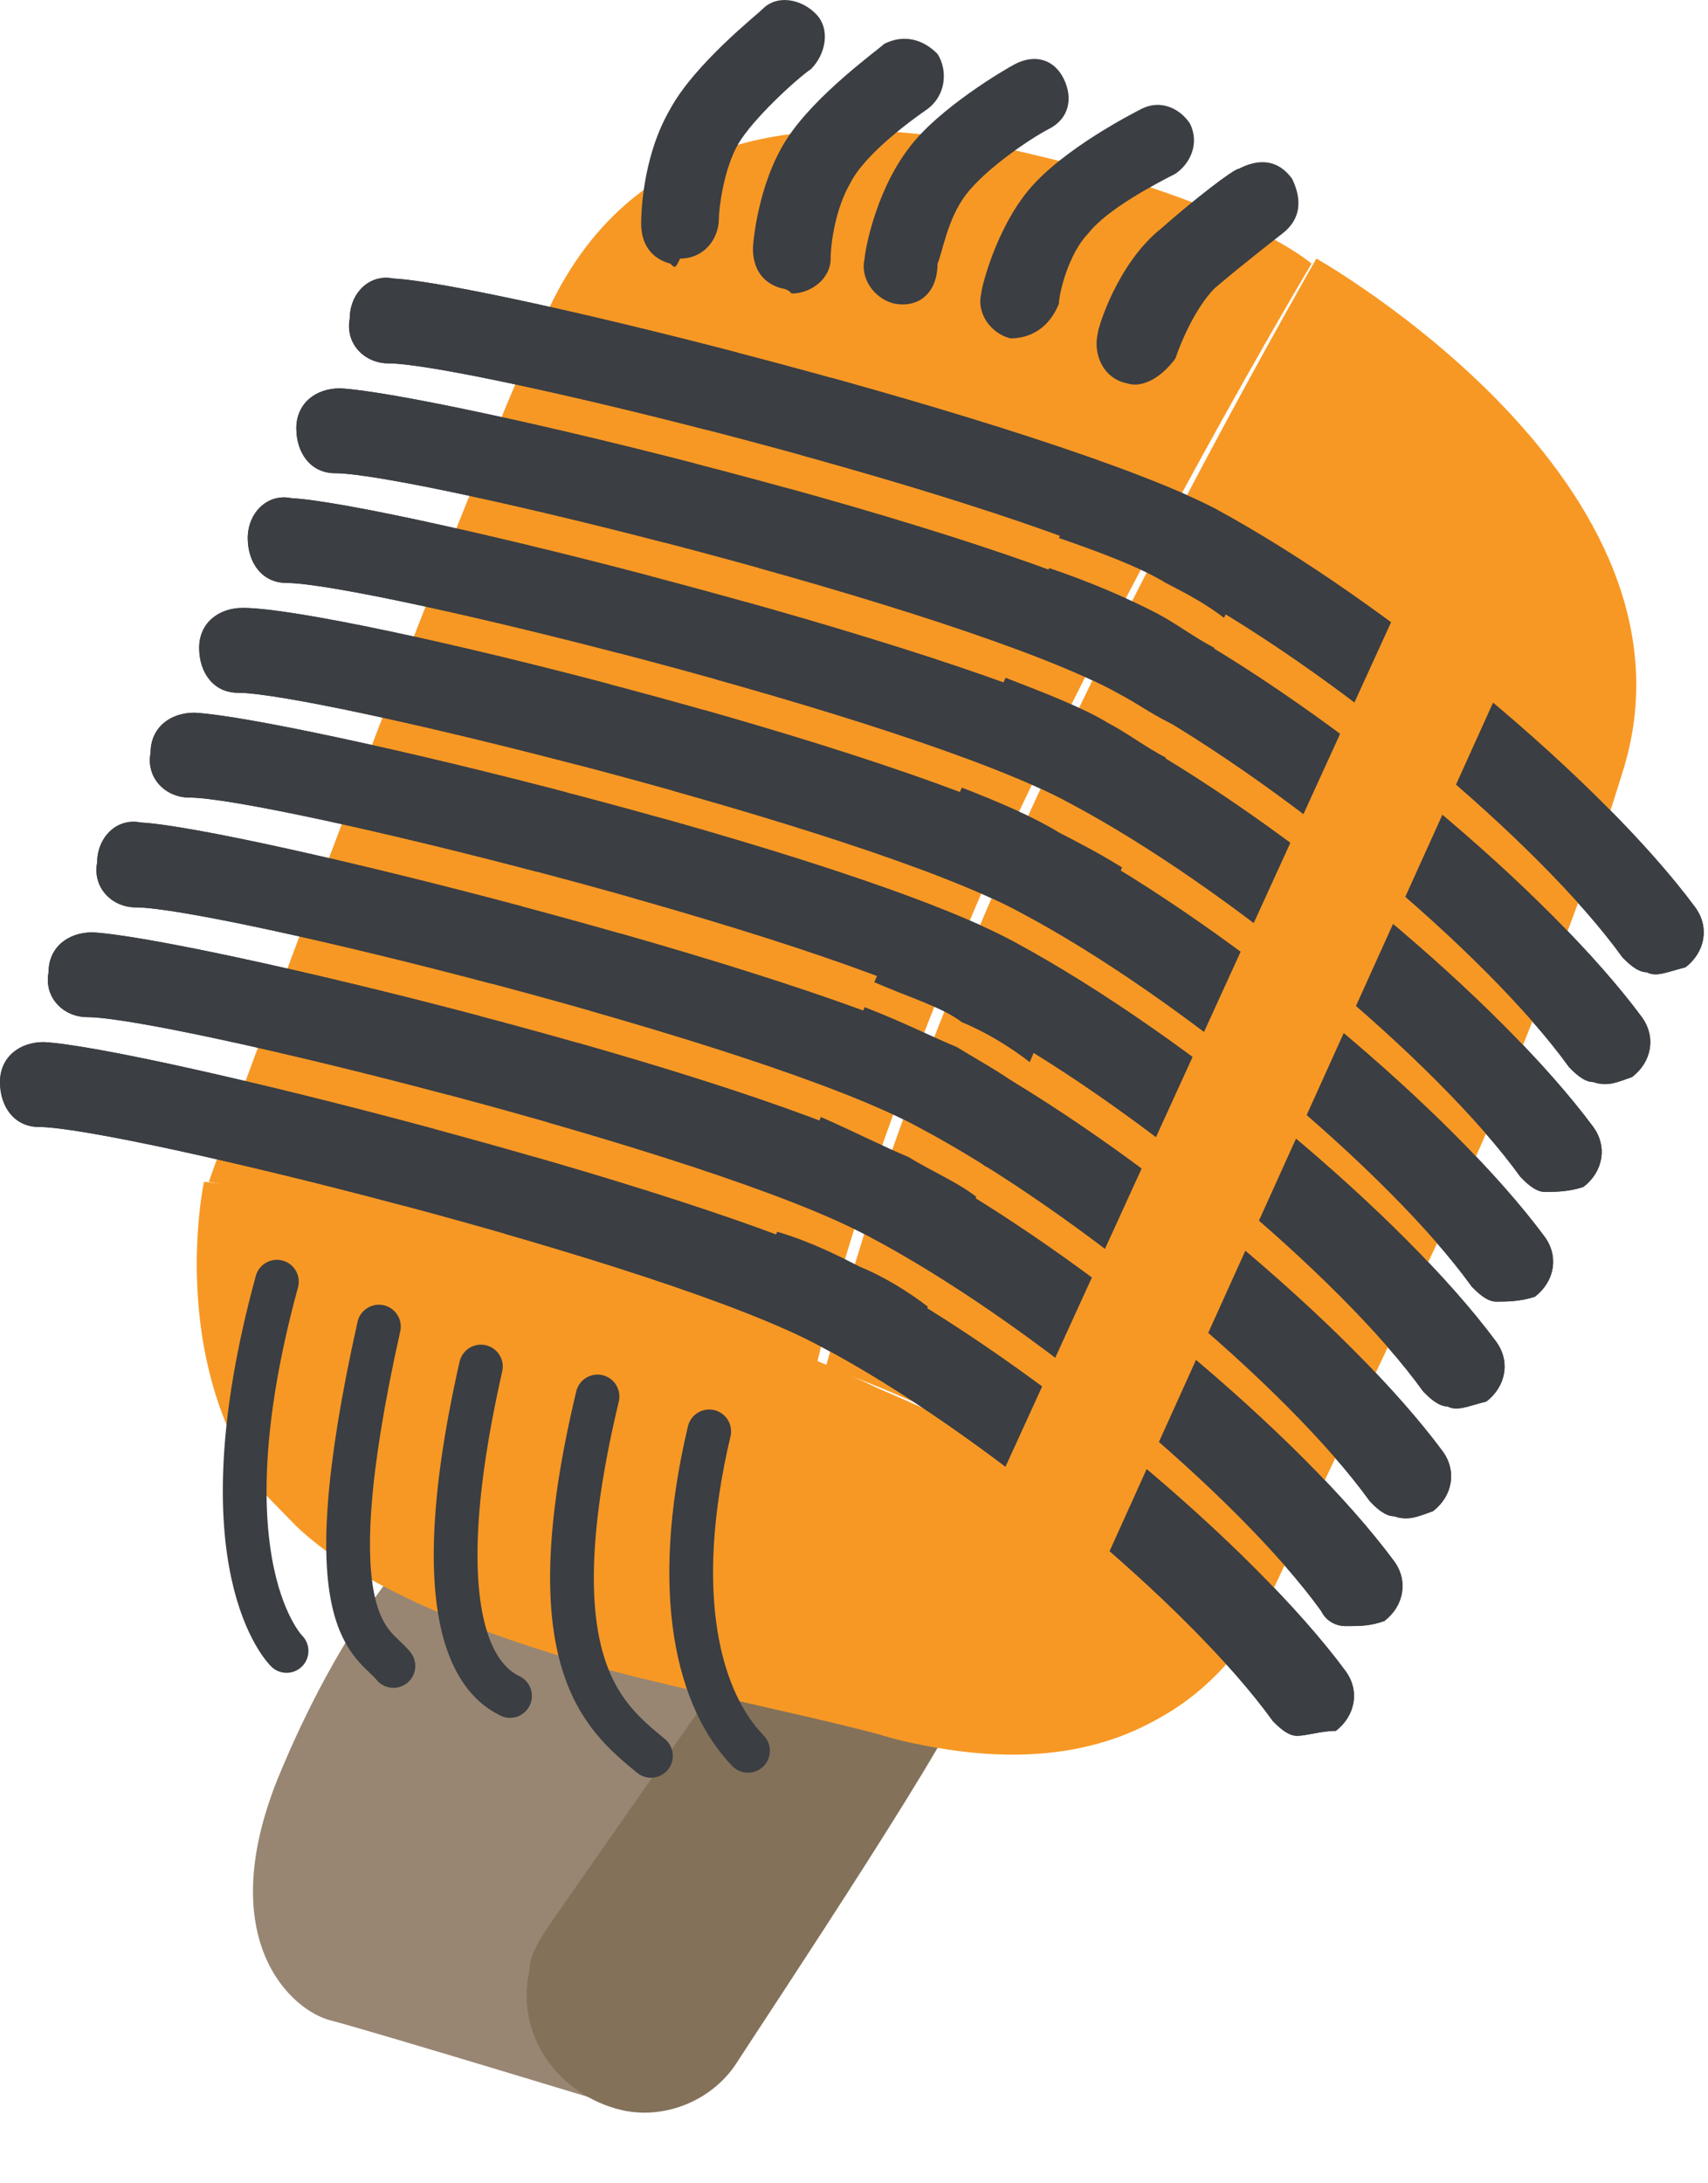 <svg width="18" height="23" viewBox="0 0 18 23" fill="none" xmlns="http://www.w3.org/2000/svg">
<path d="M4.3 16.393C4.3 16.393 3.583 17.13 2.918 18.759C2.252 20.442 3.071 21.178 3.481 21.283C3.891 21.388 6.655 22.229 6.655 22.229L7.781 17.445L4.3 16.393Z" fill="#988673"/>
<path d="M7.781 21.704C8.088 21.23 10.289 17.918 10.136 17.866C9.88 17.761 7.986 17.13 7.986 17.13L5.785 20.284C5.682 20.442 5.58 20.599 5.58 20.757C5.426 21.441 5.887 22.072 6.552 22.229C7.013 22.334 7.525 22.124 7.781 21.704Z" fill="#83715A"/>
<path d="M13.207 17.024C13.207 17.024 10.597 15.132 8.498 14.29C4.095 12.608 2.15 12.45 2.15 12.45C2.15 12.45 1.741 14.343 2.816 15.763C2.918 15.868 3.02 15.973 3.123 16.078C3.839 16.762 5.222 17.287 6.655 17.655C7.73 17.918 8.754 18.128 9.317 18.286C12.388 19.127 13.207 17.024 13.207 17.024Z" fill="#F79824"/>
<path d="M13.822 2.777C13.822 2.777 13.105 2.146 10.852 1.62C8.651 1.094 6.706 1.304 5.785 3.25C4.863 5.195 2.304 12.135 2.201 12.45C2.252 12.45 5.682 13.186 8.6 14.396C8.651 14.238 8.958 12.608 10.392 9.296C11.876 6.036 13.822 2.777 13.822 2.777Z" fill="#F79824"/>
<path d="M13.31 16.972C13.31 16.972 13.054 16.709 11.467 15.763C9.931 14.816 8.651 14.396 8.651 14.396C8.651 14.396 8.344 15.973 8.498 16.972C8.651 18.023 9.317 18.286 9.317 18.286C9.317 18.286 10.443 18.654 11.569 18.339C12.798 18.076 13.31 16.972 13.31 16.972Z" fill="#F79824"/>
<path d="M7.474 15.079C7.064 16.814 7.372 17.918 7.883 18.444" stroke="#3B3E43" stroke-width="0.461" stroke-miterlimit="10" stroke-linecap="round" stroke-linejoin="round"/>
<path d="M6.297 14.711C5.631 17.498 6.348 18.076 6.86 18.497" stroke="#3B3E43" stroke-width="0.461" stroke-miterlimit="10" stroke-linecap="round" stroke-linejoin="round"/>
<path d="M5.068 14.396C4.402 17.34 5.17 17.761 5.375 17.866" stroke="#3B3E43" stroke-width="0.461" stroke-miterlimit="10" stroke-linecap="round" stroke-linejoin="round"/>
<path d="M3.993 13.975C3.276 17.182 3.942 17.287 4.146 17.55" stroke="#3B3E43" stroke-width="0.461" stroke-miterlimit="10" stroke-linecap="round" stroke-linejoin="round"/>
<path d="M2.918 13.502C2.099 16.499 3.02 17.392 3.02 17.392" stroke="#3B3E43" stroke-width="0.461" stroke-miterlimit="10" stroke-linecap="round" stroke-linejoin="round"/>
<path d="M11.876 4.038C11.825 4.038 11.825 4.038 11.876 4.038C11.62 3.986 11.518 3.723 11.569 3.513C11.569 3.46 11.774 2.777 12.235 2.409C12.593 2.093 13.003 1.778 13.054 1.778C13.258 1.672 13.463 1.672 13.617 1.883C13.719 2.093 13.719 2.303 13.514 2.461C13.514 2.461 13.105 2.777 12.798 3.039C12.593 3.25 12.439 3.618 12.388 3.775C12.235 3.986 12.03 4.091 11.876 4.038Z" fill="#3B3E43"/>
<path d="M10.648 3.565C10.443 3.513 10.289 3.302 10.341 3.092C10.341 3.039 10.494 2.409 10.852 1.988C11.211 1.567 11.928 1.199 12.03 1.147C12.235 1.042 12.44 1.147 12.542 1.304C12.644 1.515 12.542 1.725 12.388 1.83C12.184 1.935 11.672 2.198 11.467 2.461C11.262 2.671 11.16 3.092 11.16 3.197C11.057 3.46 10.852 3.565 10.648 3.565Z" fill="#3B3E43"/>
<path d="M9.419 3.197C9.214 3.145 9.061 2.934 9.112 2.724C9.112 2.671 9.214 2.041 9.573 1.567C9.88 1.147 10.597 0.726 10.699 0.674C10.904 0.568 11.108 0.621 11.211 0.831C11.313 1.042 11.262 1.252 11.057 1.357C10.852 1.462 10.392 1.778 10.187 2.041C9.982 2.303 9.931 2.671 9.88 2.777C9.88 3.092 9.675 3.25 9.419 3.197C9.47 3.197 9.47 3.197 9.419 3.197Z" fill="#3B3E43"/>
<path d="M8.242 3.039C8.037 2.987 7.935 2.829 7.935 2.619C7.935 2.566 7.986 1.935 8.293 1.462C8.6 0.989 9.266 0.516 9.317 0.463C9.522 0.358 9.726 0.411 9.88 0.568C9.982 0.726 9.982 0.989 9.777 1.147C9.624 1.252 9.112 1.62 8.958 1.935C8.805 2.198 8.754 2.566 8.754 2.724C8.754 2.934 8.549 3.092 8.344 3.092C8.293 3.039 8.242 3.039 8.242 3.039Z" fill="#3B3E43"/>
<path d="M7.064 2.777C6.86 2.724 6.757 2.566 6.757 2.356C6.757 2.303 6.757 1.672 7.064 1.147C7.32 0.674 7.986 0.148 8.037 0.095C8.191 -0.062 8.447 -0.01 8.6 0.148C8.754 0.306 8.703 0.568 8.549 0.726C8.395 0.831 7.935 1.252 7.781 1.515C7.627 1.778 7.576 2.198 7.576 2.303C7.576 2.514 7.423 2.724 7.167 2.724C7.116 2.829 7.116 2.829 7.064 2.777Z" fill="#3B3E43"/>
<path d="M17.354 10.242C17.251 10.242 17.149 10.137 17.098 10.085C16.228 8.875 14.026 7.035 12.337 6.141C10.699 5.248 4.914 3.828 4.095 3.828C3.839 3.828 3.635 3.618 3.686 3.355C3.686 3.092 3.891 2.882 4.146 2.934C5.17 2.987 11.057 4.459 12.798 5.353C14.641 6.352 16.893 8.244 17.866 9.559C18.019 9.769 17.968 10.032 17.763 10.19C17.559 10.242 17.456 10.295 17.354 10.242Z" fill="#3B3E43"/>
<path d="M16.791 11.399C16.688 11.399 16.586 11.294 16.535 11.241C15.665 10.032 13.463 8.192 11.774 7.298C10.136 6.404 4.351 4.985 3.532 4.985C3.276 4.985 3.123 4.774 3.123 4.512C3.123 4.249 3.327 4.091 3.583 4.091C4.607 4.144 10.494 5.563 12.235 6.509C14.078 7.508 16.33 9.401 17.303 10.715C17.456 10.926 17.405 11.189 17.2 11.346C17.047 11.399 16.944 11.451 16.791 11.399Z" fill="#3B3E43"/>
<path d="M16.279 12.556C16.176 12.556 16.074 12.45 16.023 12.398C15.153 11.189 12.951 9.348 11.262 8.455C9.624 7.561 3.839 6.141 3.02 6.141C2.764 6.141 2.611 5.931 2.611 5.668C2.611 5.405 2.816 5.195 3.071 5.248C4.095 5.3 9.982 6.772 11.723 7.666C13.566 8.665 15.818 10.558 16.791 11.872C16.944 12.082 16.893 12.345 16.688 12.503C16.535 12.556 16.381 12.556 16.279 12.556Z" fill="#3B3E43"/>
<path d="M15.767 13.712C15.665 13.712 15.562 13.607 15.511 13.555C14.641 12.345 12.44 10.505 10.75 9.611C9.112 8.718 3.327 7.298 2.508 7.298C2.252 7.298 2.099 7.088 2.099 6.825C2.099 6.562 2.304 6.404 2.56 6.404C3.583 6.404 9.47 7.876 11.211 8.823C13.054 9.822 15.306 11.714 16.279 13.029C16.432 13.239 16.381 13.502 16.176 13.66C16.023 13.712 15.869 13.712 15.767 13.712Z" fill="#3B3E43"/>
<path d="M15.255 14.816C15.153 14.816 15.05 14.711 14.999 14.659C14.129 13.449 11.928 11.609 10.238 10.715C8.6 9.822 2.816 8.402 1.996 8.402C1.741 8.402 1.536 8.192 1.587 7.929C1.587 7.666 1.792 7.508 2.048 7.508C3.071 7.561 8.958 8.98 10.699 9.927C12.542 10.926 14.794 12.818 15.767 14.133C15.921 14.343 15.869 14.606 15.665 14.764C15.46 14.816 15.357 14.869 15.255 14.816Z" fill="#3B3E43"/>
<path d="M14.692 15.973C14.589 15.973 14.487 15.868 14.436 15.815C13.566 14.606 11.364 12.766 9.675 11.872C8.037 10.978 2.252 9.559 1.433 9.559C1.177 9.559 0.973 9.348 1.024 9.086C1.024 8.823 1.229 8.612 1.485 8.665C2.508 8.718 8.395 10.19 10.136 11.083C11.979 12.082 14.231 13.975 15.204 15.289C15.357 15.5 15.306 15.763 15.101 15.92C14.948 15.973 14.845 16.026 14.692 15.973Z" fill="#3B3E43"/>
<path d="M14.18 17.13C14.078 17.13 13.975 17.077 13.924 16.972C13.054 15.763 10.853 13.922 9.163 13.029C7.525 12.135 1.741 10.715 0.921 10.715C0.665 10.715 0.461 10.505 0.512 10.242C0.512 9.979 0.717 9.822 0.973 9.822C1.996 9.874 7.883 11.294 9.624 12.24C11.467 13.239 13.719 15.132 14.692 16.446C14.845 16.656 14.794 16.919 14.589 17.077C14.436 17.13 14.334 17.13 14.18 17.13Z" fill="#3B3E43"/>
<path d="M13.668 18.286C13.566 18.286 13.463 18.181 13.412 18.128C12.542 16.919 10.341 15.079 8.651 14.185C7.013 13.292 1.229 11.872 0.41 11.872C0.154 11.872 0 11.662 0 11.399C0 11.136 0.205 10.978 0.461 10.978C1.485 11.031 7.32 12.503 9.112 13.397C10.955 14.396 13.207 16.288 14.18 17.603C14.334 17.813 14.282 18.076 14.078 18.234C13.924 18.234 13.77 18.286 13.668 18.286Z" fill="#3B3E43"/>
<path d="M7.935 3.302L4.249 12.766L5.273 13.134L8.856 3.723L7.935 3.302Z" fill="#F79824"/>
<path d="M17.098 8.139C16.842 8.98 16.484 9.927 16.125 10.821C15.818 11.609 15.46 12.398 15.153 13.081C14.129 15.237 13.31 16.972 13.31 16.972C13.31 16.972 11.313 15.342 8.703 14.396C8.907 13.712 9.214 12.293 10.545 9.243C11.876 6.194 13.873 2.724 13.873 2.724C13.873 2.724 18.07 5.09 17.098 8.139Z" fill="#F79824"/>
<path d="M17.354 10.242C17.252 10.242 17.149 10.137 17.098 10.085C16.228 8.875 14.026 7.035 12.337 6.141C10.699 5.248 4.914 3.828 4.095 3.828C3.839 3.828 3.635 3.618 3.686 3.355C3.686 3.092 3.891 2.882 4.146 2.934C5.17 2.987 11.057 4.459 12.798 5.353C14.641 6.352 16.893 8.244 17.866 9.559C18.019 9.769 17.968 10.032 17.763 10.19C17.559 10.242 17.456 10.295 17.354 10.242Z" fill="#3B3E43"/>
<path d="M16.791 11.399C16.688 11.399 16.586 11.294 16.535 11.241C15.665 10.032 13.463 8.192 11.774 7.298C10.136 6.404 4.351 4.985 3.532 4.985C3.276 4.985 3.123 4.774 3.123 4.512C3.123 4.249 3.327 4.091 3.583 4.091C4.607 4.144 10.494 5.563 12.235 6.509C14.078 7.508 16.33 9.401 17.303 10.715C17.456 10.926 17.405 11.189 17.2 11.346C17.047 11.399 16.944 11.451 16.791 11.399Z" fill="#3B3E43"/>
<path d="M16.279 12.556C16.176 12.556 16.074 12.45 16.023 12.398C15.153 11.189 12.951 9.348 11.262 8.455C9.624 7.561 3.839 6.141 3.02 6.141C2.764 6.141 2.611 5.931 2.611 5.668C2.611 5.405 2.816 5.195 3.071 5.248C4.095 5.3 9.982 6.772 11.723 7.666C13.566 8.665 15.818 10.558 16.791 11.872C16.944 12.082 16.893 12.345 16.688 12.503C16.535 12.556 16.381 12.556 16.279 12.556Z" fill="#3B3E43"/>
<path d="M15.767 13.712C15.665 13.712 15.562 13.607 15.511 13.555C14.641 12.345 12.44 10.505 10.75 9.611C9.112 8.718 3.327 7.298 2.508 7.298C2.252 7.298 2.099 7.088 2.099 6.825C2.099 6.562 2.304 6.404 2.56 6.404C3.583 6.404 9.47 7.876 11.211 8.823C13.054 9.822 15.306 11.714 16.279 13.029C16.432 13.239 16.381 13.502 16.176 13.66C16.023 13.712 15.869 13.712 15.767 13.712Z" fill="#3B3E43"/>
<path d="M15.255 14.816C15.153 14.816 15.05 14.711 14.999 14.659C14.129 13.449 11.928 11.609 10.238 10.715C8.6 9.822 2.816 8.402 1.996 8.402C1.741 8.402 1.536 8.192 1.587 7.929C1.587 7.666 1.792 7.508 2.048 7.508C3.071 7.561 8.958 8.98 10.699 9.927C12.542 10.926 14.794 12.818 15.767 14.133C15.921 14.343 15.869 14.606 15.665 14.764C15.46 14.816 15.357 14.869 15.255 14.816Z" fill="#3B3E43"/>
<path d="M14.692 15.973C14.589 15.973 14.487 15.868 14.436 15.815C13.566 14.606 11.364 12.766 9.675 11.872C8.037 10.978 2.252 9.559 1.433 9.559C1.177 9.559 0.973 9.348 1.024 9.086C1.024 8.823 1.229 8.612 1.485 8.665C2.508 8.718 8.395 10.19 10.136 11.083C11.979 12.082 14.231 13.975 15.204 15.289C15.357 15.5 15.306 15.763 15.101 15.92C14.948 15.973 14.845 16.026 14.692 15.973Z" fill="#3B3E43"/>
<path d="M14.18 17.13C14.078 17.13 13.975 17.077 13.924 16.972C13.054 15.763 10.853 13.922 9.163 13.029C7.525 12.135 1.741 10.715 0.921 10.715C0.665 10.715 0.461 10.505 0.512 10.242C0.512 9.979 0.717 9.822 0.973 9.822C1.996 9.874 7.883 11.294 9.624 12.24C11.467 13.239 13.719 15.132 14.692 16.446C14.845 16.656 14.794 16.919 14.589 17.077C14.436 17.13 14.334 17.13 14.18 17.13Z" fill="#3B3E43"/>
<path d="M13.668 18.286C13.566 18.286 13.463 18.181 13.412 18.128C12.542 16.919 10.341 15.079 8.651 14.185C7.013 13.292 1.229 11.872 0.41 11.872C0.154 11.872 0 11.662 0 11.399C0 11.136 0.205 10.978 0.461 10.978C1.485 11.031 7.32 12.503 9.112 13.397C10.955 14.396 13.207 16.288 14.18 17.603C14.334 17.813 14.282 18.076 14.078 18.234C13.924 18.234 13.77 18.286 13.668 18.286Z" fill="#3B3E43"/>
<path d="M14.897 6.036L10.238 16.236L11.313 17.182L15.972 6.877L14.897 6.036Z" fill="#F79824"/>
<path d="M12.695 5.353C12.388 5.195 11.979 5.037 11.518 4.827L11.16 5.668C11.62 5.826 12.03 5.984 12.286 6.141C12.491 6.247 12.695 6.352 12.9 6.509L13.258 5.668C13.105 5.563 12.9 5.458 12.695 5.353Z" fill="#3B3E43"/>
<path d="M12.184 6.457C11.876 6.299 11.518 6.141 11.057 5.984L10.699 6.825C11.16 6.983 11.518 7.14 11.774 7.298C11.979 7.403 12.184 7.561 12.44 7.666L12.798 6.825C12.593 6.72 12.388 6.562 12.184 6.457Z" fill="#3B3E43"/>
<path d="M11.672 7.613C11.416 7.456 11.006 7.298 10.597 7.14L10.238 7.981C10.648 8.139 11.006 8.297 11.262 8.402C11.467 8.507 11.723 8.665 11.928 8.823L12.286 7.981C12.081 7.876 11.876 7.719 11.672 7.613Z" fill="#3B3E43"/>
<path d="M11.16 8.77C10.904 8.612 10.545 8.455 10.136 8.297L9.778 9.138C10.187 9.296 10.494 9.454 10.75 9.559C11.006 9.664 11.211 9.822 11.467 9.979L11.825 9.138C11.569 8.98 11.364 8.875 11.16 8.77Z" fill="#3B3E43"/>
<path d="M10.597 9.927C10.341 9.769 9.982 9.664 9.573 9.506L9.214 10.347C9.573 10.505 9.931 10.61 10.136 10.768C10.392 10.873 10.648 11.031 10.852 11.189L11.211 10.347C11.057 10.137 10.852 10.032 10.597 9.927Z" fill="#3B3E43"/>
<path d="M10.085 11.031C9.829 10.926 9.522 10.768 9.112 10.61L8.754 11.451C9.112 11.609 9.419 11.714 9.624 11.819C9.88 11.977 10.136 12.082 10.392 12.293L10.75 11.451C10.545 11.294 10.341 11.189 10.085 11.031Z" fill="#3B3E43"/>
<path d="M9.573 12.188C9.317 12.082 9.01 11.925 8.651 11.767L8.293 12.608C8.651 12.713 8.907 12.871 9.112 12.976C9.368 13.134 9.624 13.292 9.931 13.449L10.289 12.608C10.085 12.45 9.829 12.345 9.573 12.188Z" fill="#3B3E43"/>
<path d="M9.061 13.344C8.856 13.239 8.549 13.081 8.191 12.976L7.832 13.765C8.139 13.87 8.395 14.028 8.6 14.133C8.856 14.29 9.163 14.448 9.419 14.606L9.778 13.765C9.573 13.607 9.317 13.449 9.061 13.344Z" fill="#3B3E43"/>
</svg>

